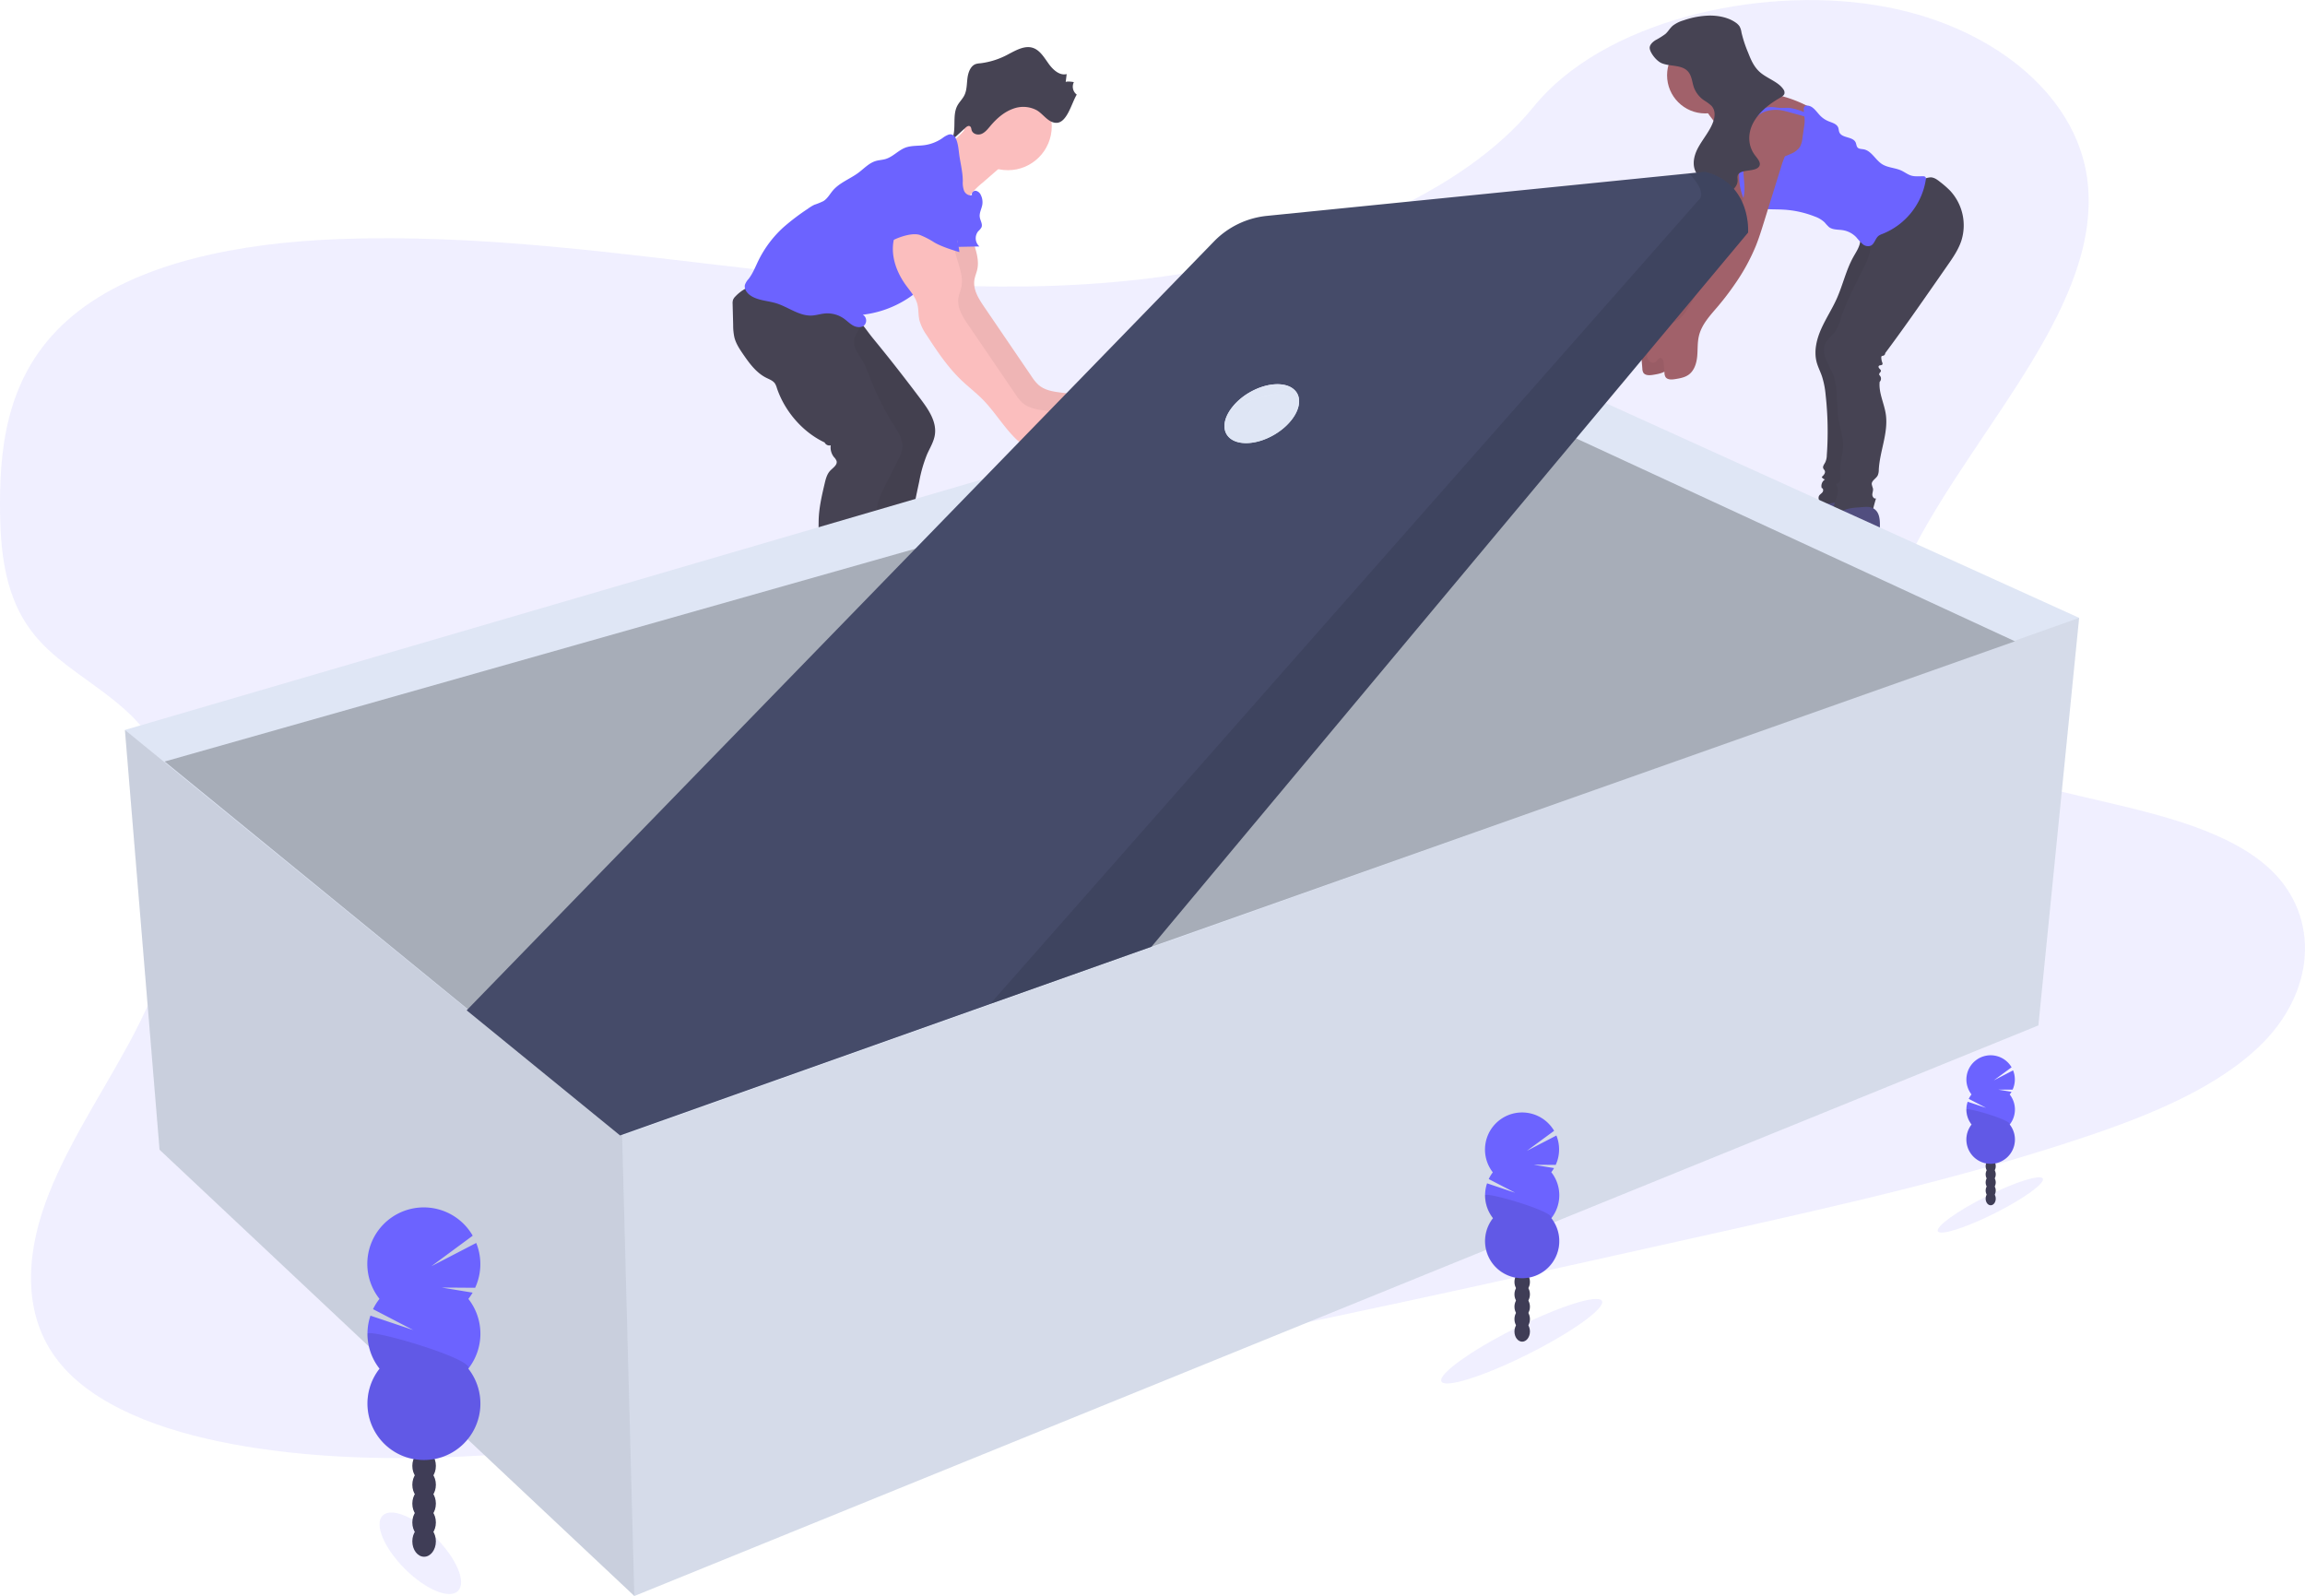 <svg data-name="Layer 1" xmlns="http://www.w3.org/2000/svg" width="1131.14" height="783.2"><path d="M584.49 133.6c-71.37 12-142.69 6.62-211.31-1.15s-137-17.88-208.48-15.06c-45.95 1.86-97.13 10.95-129.13 37.63C4.76 180.7.03 215.44 0 246.8c0 23.6 2 48 18.63 66.83 11.51 13.06 29.22 22.44 42.56 34.49 46.44 41.93 32.5 107.71 2.23 163.61-14.2 26.22-31.58 52-41.23 78.82s-10.88 55.63 6.56 77.6c17.28 21.77 50.64 34.1 85.4 40.53 70.61 13.07 149.21 5.25 225.26-5.42 168.35-23.61 334.94-60.78 501.08-97.86 61.48-13.73 123.23-27.52 182.46-47.38 32.89-11 66.37-24.83 87.58-46.33 26.92-27.31 27.54-64.65 1.45-87-43.77-37.57-142.62-29.49-176.5-72.39-18.65-23.7-10.63-55.7 4.09-83.9 31.59-60.58 92.8-120.35 84.68-180.84-5.58-41.54-47.5-76-103.59-85-58.79-9.52-134.22 8.07-168 49.76-34.69 42.89-105.15 70.7-168.17 81.28z" fill="#6c63ff" opacity=".1"/><path d="M854.68 107.09c-1.21 3.88-2.43 7.76-4 11.53a97.55 97.55 0 0 1-10.11 18.61 135.06 135.06 0 0 1-8.44 11.06c-3.76 4.43-7.95 8.89-9.28 14.55-.77 3.27-.51 6.69-.84 10s-1.4 6.88-4.11 8.88c-1.93 1.43-4.4 1.86-6.77 2.24-1.7.27-3.82.35-4.71-1.12a4.4 4.4 0 0 1-.46-1.94l-.41-4.89c-.09-1.05-.46-2.41-1.52-2.46s-1.59 1.36-2.49 2c-1.2.84-3 0-3.66-1.27a6.19 6.19 0 0 1-.11-4.29 20.37 20.37 0 0 1 10.48-13 30.09 30.09 0 0 0 5.1-2.66 17.43 17.43 0 0 0 4-5.06c9.28-15.28 18.61-30.64 25.15-47.27a34.72 34.72 0 0 0 2.6-9.31c.32-3.28-.19-6.56-.4-9.85a56.21 56.21 0 0 1 1.61-17.52 14 14 0 0 1 1.68-4.27c2.7-4.09 9-4.7 13-1.87a13.36 13.36 0 0 1 5.18 9.47c.29 3.31-1.62 6.75-2.59 9.84q-4.45 14.32-8.9 28.6z" fill="#a1616a"/><path d="M854.68 107.09c-1.21 3.88-2.43 7.76-4 11.53a97.55 97.55 0 0 1-10.11 18.61 135.06 135.06 0 0 1-8.44 11.06c-3.76 4.43-7.95 8.89-9.28 14.55-.77 3.27-.51 6.69-.84 10s-1.4 6.88-4.11 8.88c-1.93 1.43-4.4 1.86-6.77 2.24-1.7.27-3.82.35-4.71-1.12a4.4 4.4 0 0 1-.46-1.94l-.41-4.89c-.09-1.05-.46-2.41-1.52-2.46s-1.59 1.36-2.49 2c-1.2.84-3 0-3.66-1.27a6.19 6.19 0 0 1-.11-4.29 20.37 20.37 0 0 1 10.48-13 30.09 30.09 0 0 0 5.1-2.66 17.43 17.43 0 0 0 4-5.06c9.28-15.28 18.61-30.64 25.15-47.27a34.72 34.72 0 0 0 2.6-9.31c.32-3.28-.19-6.56-.4-9.85a56.21 56.21 0 0 1 1.61-17.52 14 14 0 0 1 1.68-4.27c2.7-4.09 9-4.7 13-1.87a13.36 13.36 0 0 1 5.18 9.47c.29 3.31-1.62 6.75-2.59 9.84q-4.45 14.32-8.9 28.6z" opacity=".05"/><path d="M912.98 270.47a13.49 13.49 0 0 1-5.64.67c-.14-1.56-2.24-1.91-3.8-1.83a4.34 4.34 0 0 0-2.17.5c-.39.25-.69.62-1.07.87a4.54 4.54 0 0 1-2.21.57l-8.12.68c-3.62.31-7.39.6-10.78-.7a3.65 3.65 0 0 1-1.73-1.16c-.92-1.32 0-3.21 1.27-4.16s2.91-1.4 4.19-2.38c2.82-2.15 3.21-6.17 4.7-9.38a27.12 27.12 0 0 1 3.89-5.64 21.23 21.23 0 0 1 3.83-3.92c3.25-2.36 7-2.31 10.83-2.65 2.7-.24 5.24-.39 7.18 2 2.39 3 1.44 9 1.29 12.51a90.61 90.61 0 0 1-1.66 14.02z" fill="#514e7f"/><path d="M912.98 270.47a13.49 13.49 0 0 1-5.64.67c-.14-1.56-2.24-1.91-3.8-1.83a4.34 4.34 0 0 0-2.17.5c-.39.25-.69.62-1.07.87a4.54 4.54 0 0 1-2.21.57l-8.12.68c-3.62.31-7.39.6-10.78-.7a3.65 3.65 0 0 1-1.73-1.16c-.92-1.32 0-3.21 1.27-4.16s2.91-1.4 4.19-2.38c2.82-2.15 3.21-6.17 4.7-9.38a27.12 27.12 0 0 1 3.89-5.64 21.23 21.23 0 0 1 3.83-3.92c3.25-2.36 7-2.31 10.83-2.65 2.7-.24 5.24-.39 7.18 2 2.39 3 1.44 9 1.29 12.51a90.61 90.61 0 0 1-1.66 14.02z" opacity=".05"/><path d="M909.7 112.51c2.48.8 3.56 3.89 3.1 6.47s-2 4.78-3.27 7.06c-3.62 6.47-5.18 13.87-8.22 20.62-2.27 5.05-5.34 9.71-7.59 14.77s-3.62 10.77-2.27 16.13c.67 2.61 2 5 2.8 7.57a42 42 0 0 1 1.64 8.55 162.41 162.41 0 0 1 .59 29.66 8.82 8.82 0 0 1-.74 3.5c-.51 1-1.39 2-1 3 .17.41.53.71.72 1.11.52 1.12-.52 2.31-1.47 3.11a2.56 2.56 0 0 0 1.59 1.23 3.78 3.78 0 0 0-1.61 4.2c.85.12.9 1.42.37 2.09s-1.37 1.1-1.75 1.87a2.61 2.61 0 0 0 1.44 3.28 6.77 6.77 0 0 0 3.92.3 43 43 0 0 0 6.62-1.43 6.22 6.22 0 0 0 2-.91 6 6 0 0 0 1.81-4 72.81 72.81 0 0 0 .45-12.27c-.36-19.84 0-39.7.86-59.53.35-8 2.75-15.75 5.83-23.11a124 124 0 0 1 5.7-11.05c4.44-8.13 8.35-17.13 7.35-26.41-.11-1-.48-2.19-1.46-2.35a2.12 2.12 0 0 0-1.13.19 49.47 49.47 0 0 0-5.95 3.29 22.57 22.57 0 0 1-10.33 3.06z" fill="#464353"/><path d="M909.7 112.51c2.48.8 3.56 3.89 3.1 6.47s-2 4.78-3.27 7.06c-3.62 6.47-5.18 13.87-8.22 20.62-2.27 5.05-5.34 9.71-7.59 14.77s-3.62 10.77-2.27 16.13c.67 2.61 2 5 2.8 7.57a42 42 0 0 1 1.64 8.55 162.41 162.41 0 0 1 .59 29.66 8.82 8.82 0 0 1-.74 3.5c-.51 1-1.39 2-1 3 .17.41.53.71.72 1.11.52 1.12-.52 2.31-1.47 3.11a2.56 2.56 0 0 0 1.59 1.23 3.78 3.78 0 0 0-1.61 4.2c.85.12.9 1.42.37 2.09s-1.37 1.1-1.75 1.87a2.61 2.61 0 0 0 1.44 3.28 6.77 6.77 0 0 0 3.92.3 43 43 0 0 0 6.62-1.43 6.22 6.22 0 0 0 2-.91 6 6 0 0 0 1.81-4 72.81 72.81 0 0 0 .45-12.27c-.36-19.84 0-39.7.86-59.53.35-8 2.75-15.75 5.83-23.11a124 124 0 0 1 5.7-11.05c4.44-8.13 8.35-17.13 7.35-26.41-.11-1-.48-2.19-1.46-2.35a2.12 2.12 0 0 0-1.13.19 49.47 49.47 0 0 0-5.95 3.29 22.57 22.57 0 0 1-10.33 3.06z" opacity=".05"/><path d="M943.23 88.4a8.53 8.53 0 0 1 4.32-1.37c1.78.09 3.3 1.26 4.69 2.38a48 48 0 0 1 4.68 4.1 25 25 0 0 1 5.56 24.68c-1.47 4.41-4.16 8.3-6.82 12.11l-5.4 7.76c-8.24 11.83-16.48 23.66-25.11 35.21a1.34 1.34 0 0 1-.94 1.27c-.32.08-.7.07-.89.33a1 1 0 0 0-.11.53 7.76 7.76 0 0 0 .48 2.51 1.16 1.16 0 0 1 .1.85c-.28.65-1.46.29-1.84.89-.25.4.06.92.39 1.26s.74.72.68 1.19-.88 1-.85 1.58c0 .34.3.6.51.87a2.23 2.23 0 0 1-.27 2.84c-.57 5.64 2.5 11 3.11 16.62 1 8.88-3.05 17.55-3.54 26.46a6.85 6.85 0 0 1-.56 2.92c-.83 1.54-3 2.47-2.89 4.22a18.13 18.13 0 0 0 .6 2.12c.17 1-.3 2-.32 3s.86 2.23 1.81 1.84q-1.06 3.53-1.89 7.13l-18.9 1.56a16.77 16.77 0 0 1 .17-5.1c.38-1.82 1.21-3.53 1.64-5.34a6.3 6.3 0 0 0-.75-5.35 2.09 2.09 0 0 0 2.09-1.71 8.31 8.31 0 0 0 0-2.94c-.5-4.93 1.57-9.79 1.5-14.74-.05-3.9-1.42-7.64-2.11-11.48-1.48-8.2.06-17.09-3.59-24.57-2.21-4.52-5.27-9.52-2.79-13.89 1.22-2.16 3.38-3.64 4.79-5.68a23.18 23.18 0 0 0 2.56-6.18c2.91-9 7.62-17.37 11.75-25.92a27.22 27.22 0 0 0 2.48-6.76 34.61 34.61 0 0 0 .31-6.28 94.82 94.82 0 0 1 .7-11.3 10.74 10.74 0 0 1 1.37-4.67 10.54 10.54 0 0 1 3-2.69c6.2-4.31 13.62-6.74 20.28-10.26z" fill="#464353"/><path d="M920.57 277.39a13.55 13.55 0 0 1-5.65.67c-.14-1.55-2.23-1.91-3.79-1.83a4.4 4.4 0 0 0-2.18.5c-.38.25-.68.62-1.07.87a4.52 4.52 0 0 1-2.21.57l-8.11.69c-3.63.3-7.39.59-10.79-.71a3.5 3.5 0 0 1-1.72-1.16c-.93-1.32 0-3.2 1.27-4.16s2.91-1.4 4.18-2.37c2.82-2.16 3.21-6.17 4.71-9.39a26.75 26.75 0 0 1 3.88-5.63 21.94 21.94 0 0 1 3.83-3.93c3.26-2.36 7-2.31 10.83-2.64 2.71-.25 5.25-.4 7.18 2 2.4 3 1.44 9 1.3 12.51a90.47 90.47 0 0 1-1.66 14.01z" fill="#514e7f"/><circle cx="836.81" cy="36.94" r="18.72" fill="#a1616a"/><path d="M854.46 42.5c2.69 2.31 6.54 2.49 10.06 2.85a62.75 62.75 0 0 1 21.63 6.25 7.5 7.5 0 0 1 2.5 1.72 7 7 0 0 1 1.27 2.67 17.72 17.72 0 0 1 .71 6.51 18.67 18.67 0 0 1-1.81 6.13 33.05 33.05 0 0 1-11.6 13.22 8.5 8.5 0 0 1-2.94 1.41c-2.46.51-4.84-.91-7.27-1.55a11.8 11.8 0 0 0-6.71.22c-2 .67-4.19 1.92-6.17 1.09a6.35 6.35 0 0 1-2.79-3.19 108.21 108.21 0 0 1-5.11-11.17 41.75 41.75 0 0 0-1.85-4.35c-2.17-4.14-5.92-7.33-7.79-11.61a2.54 2.54 0 0 1-.18-2.19 3 3 0 0 1 1.38-1 32.75 32.75 0 0 0 7.48-5.91c1.23-1.17 3.49-4.37 5.26-4.64 2.04-.36 2.59 2.38 3.93 3.54z" fill="#a1616a"/><path d="M854.03 80.54c2.17 1 4.72.57 7.08.08 6.06-1.26 12.19-2.55 17.8-5.17a9.64 9.64 0 0 0 4.37-3.36 10.93 10.93 0 0 0 1.22-4.19l1-7c.36-2.43-.27-4.68-.32-7.14a2.07 2.07 0 0 1 .41-1.55 1.67 1.67 0 0 1 1.22-.39c2.82 0 4.52 3 6.49 5a12.07 12.07 0 0 0 4 2.67c1.79.74 4 1.26 4.75 3.06.3.75.26 1.6.58 2.35 1.26 3 6.63 2 8 5 .38.84.36 1.89 1 2.55s1.84.65 2.83.81c3.9.64 5.8 5.16 9.14 7.29 2.81 1.79 6.43 1.75 9.45 3.15 1.69.78 3.18 2 5 2.51s3.79.24 5.7.29a1.49 1.49 0 0 1 1.13.37 1.52 1.52 0 0 1 .19 1.24 34.46 34.46 0 0 1-21.3 26.68 7.22 7.22 0 0 0-1.81.88c-1.7 1.27-2 4-3.93 4.9a4 4 0 0 1-4.09-.88 36.68 36.68 0 0 1-3-3.26 11.75 11.75 0 0 0-6.59-3.47c-2.32-.37-4.92-.1-6.79-1.52a22.13 22.13 0 0 1-2.14-2.29 13.54 13.54 0 0 0-4.86-2.9 49.44 49.44 0 0 0-15.43-3.38c-4.92-.27-10 .17-14.65-1.43a8.71 8.71 0 0 1-3.27-1.85 9.71 9.71 0 0 1-2.18-3.79 28.88 28.88 0 0 1-1-15.26z" fill="#6c63ff"/><path d="M878.15 52.95c-1.38-.12-2.76.05-4.15 0-1.63 0-3.24-.4-4.87-.41a12.12 12.12 0 0 0-11.42 8.69 2.25 2.25 0 0 0-.07 1.23.87.87 0 0 0 .94.64 21.49 21.49 0 0 1 2.1-4.21 11.94 11.94 0 0 1 6.29-4.38 16.39 16.39 0 0 1 7.72-.28c1.06.2 2.11.49 3.15.77l5 1.38c.92.25 1.84.5 2.74.83.69.26 1.87 1.21 2.55 1.25.92 0 .17-.8-.24-1.34a6.56 6.56 0 0 0-3.26-2.37 27.79 27.79 0 0 0-6.48-1.8z" fill="#6c63ff"/><path d="M865.57 109.18c-1.21 3.88-2.42 7.77-3.94 11.54a97.6 97.6 0 0 1-10.21 18.61 135.06 135.06 0 0 1-8.44 11.06c-3.76 4.43-8 8.89-9.28 14.55-.77 3.27-.51 6.69-.83 10s-1.41 6.88-4.11 8.88c-1.94 1.43-4.41 1.86-6.78 2.23-1.69.28-3.81.36-4.7-1.11a4.41 4.41 0 0 1-.47-1.94l-.4-4.89c-.09-1-.47-2.41-1.52-2.46s-1.6 1.36-2.5 2c-1.2.84-3 0-3.66-1.27a6.17 6.17 0 0 1-.1-4.3 20.39 20.39 0 0 1 10.47-13 31.33 31.33 0 0 0 5.11-2.66 17.4 17.4 0 0 0 4-5.06c9.28-15.28 18.61-30.64 25.16-47.27a35 35 0 0 0 2.59-9.32c.32-3.27-.18-6.56-.4-9.84a55.87 55.87 0 0 1 1.62-17.52 13.74 13.74 0 0 1 1.68-4.27c2.69-4.09 9-4.7 13-1.87a13.41 13.41 0 0 1 5.19 9.47c.29 3.31-1.63 6.75-2.59 9.84q-4.46 14.31-8.89 28.6z" fill="#a1616a"/><path d="M809.57 23.71c-.15-1.56 1.25-3 2.84-4a38.82 38.82 0 0 0 4.81-3c1.42-1.23 2.19-2.82 3.62-4.06a15.84 15.84 0 0 1 5.39-2.68 41.23 41.23 0 0 1 12.92-2.33c4.46 0 9 1 12.36 3.27a7.59 7.59 0 0 1 2.1 1.95 8.58 8.58 0 0 1 1 3.1 61.18 61.18 0 0 0 3.23 9.81c1.39 3.53 2.87 7.19 6.14 9.92 3.5 2.91 8.85 4.59 11.16 8.12a2.61 2.61 0 0 1 .51 2.26c-.33.9-1.39 1.5-2.37 2.06-5.69 3.26-10.58 7.49-13.11 12.54s-2.44 11 1.15 15.65c1.32 1.72 3.14 3.76 1.85 5.49-2 2.63-8.69 1.12-10.25 3.91-.49.88-.2 1.9-.21 2.86 0 2.92-2.8 5.51-6.21 6.86s-7.36 1.67-11.2 1.84a9.78 9.78 0 0 1-.28-7.25 2.9 2.9 0 0 0 .29-1.64 3.93 3.93 0 0 0-1.29-1.59c-4.1-3.87-3.24-9.58-.77-14.19s6.3-8.82 7.73-13.67c.7-2.41.71-5.12-1.21-7.11a24 24 0 0 0-3.52-2.58 13.29 13.29 0 0 1-4.94-6.2c-1.15-3.19-1-7-4.34-9.14-3.21-2-7.72-1.43-11.27-2.8-2.72-.97-5.9-5.12-6.13-7.4z" fill="#464353"/><path d="M475.93 108.19c-.75 8.17 5.43 16.1 3.63 24.1-.39 1.71-1.12 3.33-1.39 5.06-.75 4.75 2.08 9.24 4.79 13.22l23.23 34.1a21.91 21.91 0 0 0 3.32 4.1c4.45 4 11.11 3.53 16.94 4.72a28.94 28.94 0 0 1 11.35 5 .71.71 0 0 1 .15 1 9.75 9.75 0 0 1-8.44 4c-.61.8 0 2 .84 2.56 1.25.87 3 1.1 3.22 3.21a3.59 3.59 0 0 1-.43 2.13 6.59 6.59 0 0 1-4.06 2.82c-8 2.46-16.74-1.86-22.76-7.74s-10.34-13.3-16.25-19.29c-3.27-3.31-7-6.14-10.36-9.35-6.72-6.41-11.95-14.19-17-22a24.2 24.2 0 0 1-3.68-7.49c-.62-2.65-.34-5.47-1.06-8.1-.94-3.46-3.46-6.21-5.57-9.11-4.12-5.68-6.87-12.62-6.33-19.62s4.88-13.91 11.5-16.26a10.28 10.28 0 0 1 6.43-.39c2.7.83 4.69 3.07 6.55 5.21l4.4 5.1a11.82 11.82 0 0 1 2.57 3.9 4.09 4.09 0 0 1-.9 4.34" fill="#fbbebe"/><path d="M475.93 108.19c-.75 8.17 5.43 16.1 3.63 24.1-.39 1.71-1.12 3.33-1.39 5.06-.75 4.75 2.08 9.24 4.79 13.22l23.23 34.1a21.91 21.91 0 0 0 3.32 4.1c4.45 4 11.11 3.53 16.94 4.72a28.94 28.94 0 0 1 11.35 5 .71.71 0 0 1 .15 1 9.75 9.75 0 0 1-8.44 4c-.61.8 0 2 .84 2.56 1.25.87 3 1.1 3.22 3.21a3.59 3.59 0 0 1-.43 2.13 6.59 6.59 0 0 1-4.06 2.82c-8 2.46-16.74-1.86-22.76-7.74s-10.34-13.3-16.25-19.29c-3.27-3.31-7-6.14-10.36-9.35-6.72-6.41-11.95-14.19-17-22a24.2 24.2 0 0 1-3.68-7.49c-.62-2.65-.34-5.47-1.06-8.1-.94-3.46-3.46-6.21-5.57-9.11-4.12-5.68-6.87-12.62-6.33-19.62s4.88-13.91 11.5-16.26a10.28 10.28 0 0 1 6.43-.39c2.7.83 4.69 3.07 6.55 5.21l4.4 5.1a11.82 11.82 0 0 1 2.57 3.9 4.09 4.09 0 0 1-.9 4.34" opacity=".05"/><path d="M458.35 318.49c5.07 3.09 11.39 3.28 17.29 2.56.95-.12 2.08-.19 2.69.54.88 1.07-.16 2.63-1.24 3.49a25.65 25.65 0 0 1-11.89 4.89 79 79 0 0 1-11.62.77c-10.6.18-21.26.36-31.76-1.17a4.32 4.32 0 0 1-1.73-.5 3.35 3.35 0 0 1-1.31-2c-.72-2.72.67-5.66 2.76-7.55s4.78-3 7.4-4l9.23-3.59c2.16-.84 5.63-3.08 8-2.91 4.33.34 8.51 7.32 12.18 9.47z" fill="#3f3d56"/><path d="M458.35 318.49c5.07 3.09 11.39 3.28 17.29 2.56.95-.12 2.08-.19 2.69.54.88 1.07-.16 2.63-1.24 3.49a25.65 25.65 0 0 1-11.89 4.89 79 79 0 0 1-11.62.77c-10.6.18-21.26.36-31.76-1.17a4.32 4.32 0 0 1-1.73-.5 3.35 3.35 0 0 1-1.31-2c-.72-2.72.67-5.66 2.76-7.55s4.78-3 7.4-4l9.23-3.59c2.16-.84 5.63-3.08 8-2.91 4.33.34 8.51 7.32 12.18 9.47z" opacity=".05"/><path d="M451.91 196.03c3.83 5.11 7.81 11 6.86 17.33-.51 3.41-2.42 6.42-3.82 9.57a67.6 67.6 0 0 0-3.87 13.44c-1.44 6.69-2.88 13.4-3.76 20.19-1 7.67 3.71 29.87 4.15 37.59.1 1.86.32 3.88 1.61 5.22.51.53 1.19 1 1.41 1.65a2.81 2.81 0 0 1-.3 1.95c-2.17 4.88-6.6 8.51-11.52 10.59s-16.89 5.66-22.23 5.84a4.34 4.34 0 0 1-2.09-.27 4.06 4.06 0 0 1-1.62-1.85c-3.85-7.38-.15-33.62-.21-41.94 0-6.95-1.69-13.85-1.38-20.79.24-5.57 1.73-11 2.28-16.56.89-9.11-.79-18.25-2.46-27.25-1.28-6.89-2.57-13.79-4.21-20.61-1-4.15-2.16-8.35-4.45-12-1.81-2.87-4.27-5.26-6.33-7.95a36 36 0 0 1-7.1-26.37c.12-.93 13.33 3.34 14.47 3.84a45.31 45.31 0 0 1 12.89 8.3c3 2.9 5.46 6.79 8.13 10.05q5.67 6.9 11.19 13.92 6.27 8.01 12.36 16.11z" fill="#464353"/><path d="M451.91 195.72c3.83 5.12 7.81 11 6.86 17.34-.51 3.41-2.42 6.41-3.82 9.56a67.6 67.6 0 0 0-3.87 13.44c-1.44 6.7-2.88 13.4-3.76 20.19-1 7.68 3.71 29.87 4.15 37.6.1 1.86.32 3.88 1.61 5.22.51.52 1.19.95 1.41 1.64a2.81 2.81 0 0 1-.3 1.95c-2.17 4.88-6.6 8.52-11.52 10.6s-16.89 4-22.23 4.16a4.34 4.34 0 0 1-2.09-.27 4.06 4.06 0 0 1-1.62-1.85c-3.85-7.38-.15-31.95-.21-40.27 0-6.95-1.69-13.84-1.38-20.79.24-5.57 1.73-11 2.28-16.56.89-9.1-.79-18.25-2.46-27.24-1.28-6.9-2.57-13.8-4.21-20.61-1-4.16-2.16-8.36-4.45-12-1.81-2.86-4.27-5.26-6.33-7.94a36 36 0 0 1-7.1-26.38c.12-.92 13.33 3.35 14.47 3.85a44.88 44.88 0 0 1 12.89 8.3c3 2.9 5.46 6.79 8.13 10q5.67 6.9 11.19 13.92 6.27 8.02 12.36 16.14z" opacity=".05"/><circle cx="494.6" cy="61.99" r="21.53" fill="#fbbebe"/><path d="M475.22 61.09a27.9 27.9 0 0 1-17.86 12.51l1.62 5.87c2.8 10.13 5.94 20.84 13.77 27.86-.86-3.43.25-7.11 2.18-10.07a38.89 38.89 0 0 1 7.31-7.64l12.39-10.78a3.42 3.42 0 0 0 .93-1 3.16 3.16 0 0 0 0-2.36c-1.58-4.91-6.09-8-9.73-11.29a34.28 34.28 0 0 1-4.91-5.72c-2.54-3.54-4.07-.01-5.7 2.62z" fill="#fbbebe"/><path d="M522.97 40.35l.48-4c-3.4.88-6.62-2-8.79-5s-4.19-6.52-7.5-7.76c-4-1.51-8.28.91-12.12 2.91a38.33 38.33 0 0 1-13.92 4.55 9.45 9.45 0 0 0-2.3.38c-2.5.89-3.68 4-4.05 6.87s-.26 5.87-1.5 8.41c-.93 1.92-2.54 3.36-3.52 5.25-2.63 5.09-.09 12.05-2.87 17.05l6.9-6.32c.64-.58 1.53-1.19 2.22-.7s.6 1.23.82 1.91c.67 2 3.13 2.55 4.92 1.78s3.08-2.47 4.38-4c3.05-3.6 6.69-6.76 11-8.3a14.06 14.06 0 0 1 11.59.69c3.22 1.82 5.58 6.06 9.53 6.21 5.41.2 7.66-9.87 10.16-13.85a4.9 4.9 0 0 1-1.42-6.11c-.41-.17-3.94-.59-4.01.03z" fill="#464353"/><path d="M433.24 318.31a22.63 22.63 0 0 0 15.48 5.77c1.45 0 3.46.28 3.47 1.73a2.42 2.42 0 0 1-.43 1.2 14.16 14.16 0 0 1-8 6.26c-3.11.94-6.42.79-9.66.62l-9.45-.49c-1.79-.09-3.58-.19-5.36-.4s-3.7-.6-5.55-.87a72.86 72.86 0 0 0-13.77-.65c-1.21.05-2.63 0-3.38-.91s-.35-2.59-.08-3.92c.56-2.74 0-5.61.52-8.36.91-4.82 5.06-8.52 9.65-10.27 4.25-1.62 11.79-3.47 15.81-.78 4.34 2.9 6.93 7.62 10.75 11.07z" fill="#3f3d56"/><path d="M423.88 156.7c-.84 4-4.68 7-4.79 11.05-.09 3.24 2.22 6 3.88 8.74a57.65 57.65 0 0 1 4 9 137.13 137.13 0 0 0 11.65 23.11c2.22 3.51 4.7 7.33 4.19 11.46a17.17 17.17 0 0 1-2 5.48l-6.65 13.21a37.72 37.72 0 0 0-3.39 8.35c-.58 2.51-.64 5.11-1 7.67-1.05 8.1-4.85 16.26-2.6 24.12.19.67.9 1.49 1.42 1-2.19 4.1-4 8.24-3.79 12.89.09 2.44.84 5-.07 7.26a8.15 8.15 0 0 0-1 2.86c0 .67.31 1.3.38 2 .19 1.87-1.53 3.43-3.31 4s-3.73.56-5.53 1.09c-3.46 1-5.93 4-8.9 6.08a18.68 18.68 0 0 1-10.21 3.33 2.59 2.59 0 0 1-1.51-.3 2.47 2.47 0 0 1-.84-1.83 10.16 10.16 0 0 1 3.66-8.81 4.1 4.1 0 0 0 1.36-1.42 3.53 3.53 0 0 0 .12-1.59 118.6 118.6 0 0 1 .39-21.81 33.08 33.08 0 0 0 .35-6.95c-.19-1.93-.77-3.85-.56-5.78s1.19-3.67 1.77-5.53c1-3.3.75-6.84.85-10.3.18-6 1.55-11.88 2.92-17.72.54-2.29 1.14-4.7 2.76-6.4 1.38-1.44 3.62-2.82 3.1-4.75a5.62 5.62 0 0 0-1.27-1.89 7.63 7.63 0 0 1-1.59-5.79 2.58 2.58 0 0 1-3-1.4c-10.81-5.09-19.55-15.29-23.4-26.61a8.84 8.84 0 0 0-1-2.37c-1-1.4-2.74-2-4.28-2.78-4.84-2.43-8.19-7-11.26-11.47-1.78-2.59-3.57-5.27-4.34-8.33a27.33 27.33 0 0 1-.6-6l-.27-10.42a5.61 5.61 0 0 1 .2-2 4.86 4.86 0 0 1 1.13-1.65 20 20 0 0 1 11.05-6c2.83-.5 5.73-.41 8.6-.64 5.57-.47 11.07-2.19 16.65-1.79 8.75.65 16.55 6.71 20.67 14.46 1.42 2.76 2.95 5.12 6.06 5.17z" fill="#464353"/><path d="M472.48 88.94a11.41 11.41 0 0 0 .64 4.74c.67 1.46 2.39 2.59 3.89 2-.46-1 .74-2.18 1.86-2.06a3.46 3.46 0 0 1 2.45 2.09 7.83 7.83 0 0 1 .72 4.81c-.36 2-1.54 4-1.23 6.05.25 1.7 1.5 3.4.83 5a8.1 8.1 0 0 1-1.6 1.92 5.43 5.43 0 0 0 .57 7.45l-16.78.34c.62 2.8-.64 5.67-2.08 8.16a51.44 51.44 0 0 1-38.35 25 3.34 3.34 0 0 1 .81 5.1c-1.37 1.35-3.68 1.19-5.39.3s-3.05-2.33-4.62-3.45a14.11 14.11 0 0 0-9.48-2.55c-2.1.2-4.14.87-6.25 1-6.21.33-11.56-4.14-17.5-6-4.36-1.34-9.3-1.33-13-4.05-1.57-1.17-2.87-3.1-2.41-5a8.46 8.46 0 0 1 1.82-2.94c2.1-2.72 3.34-6 4.85-9.09a54.45 54.45 0 0 1 12.16-16.16 109 109 0 0 1 12-9.12 20.63 20.63 0 0 1 3.25-2 34.11 34.11 0 0 0 4.46-1.81c2-1.24 3.11-3.43 4.63-5.2 3.32-3.88 8.43-5.66 12.53-8.71 2.75-2.05 5.18-4.75 8.46-5.74 1.59-.48 3.3-.52 4.89-1 3.63-1.1 6.27-4.32 9.82-5.62 2.82-1 5.92-.76 8.9-1.13a20.56 20.56 0 0 0 9.13-3.47 11.16 11.16 0 0 1 3-1.72c4.49-1.37 4.86 7 5.28 9.91.62 4.3 1.74 8.61 1.74 12.95z" fill="#6c63ff"/><path d="M468.09 117.04c-.75 8.17 5.42 16.1 3.63 24.1-.39 1.71-1.13 3.33-1.4 5.05-.74 4.75 2.09 9.25 4.8 13.23l23.23 34.09a21.22 21.22 0 0 0 3.32 4.1c4.45 3.95 11.11 3.54 16.94 4.72a29.08 29.08 0 0 1 11.35 5 .74.74 0 0 1 .15 1 9.77 9.77 0 0 1-8.44 4c-.61.8 0 2 .84 2.56 1.25.86 3 1.09 3.21 3.21a3.52 3.52 0 0 1-.42 2.13 6.62 6.62 0 0 1-4.06 2.82c-8 2.46-16.74-1.86-22.76-7.74s-10.34-13.3-16.25-19.29c-3.27-3.31-7-6.15-10.36-9.36-6.72-6.4-11.95-14.19-17-22a24.2 24.2 0 0 1-3.68-7.49c-.62-2.66-.34-5.47-1.06-8.11-.94-3.45-3.47-6.2-5.57-9.1-4.12-5.68-6.88-12.62-6.33-19.62s4.87-13.89 11.47-16.27a10.29 10.29 0 0 1 6.43-.39c2.71.83 4.7 3.07 6.55 5.21l4.41 5.09a12 12 0 0 1 2.57 3.91 4.07 4.07 0 0 1-.91 4.34" fill="#fbbebe"/><path d="M456.34 83.47c3.06.18 6.41.49 8.57 2.66a12.23 12.23 0 0 1 2.16 3.39c2.1 4.26 4.13 8.72 4.29 13.47.12 3.8-1 7.51-1.56 11.27-.48 3.12.74 6.31 1 9.46-3.79-1.15-8.79-2.73-12.22-4.7a40.52 40.52 0 0 0-7.16-3.71c-3.64-1.22-9.78.87-13.22 2.57-.19-2.43 1.64-6.67 1.45-9.11a10.33 10.33 0 0 0-.55-3 17.74 17.74 0 0 0-1.83-2.91 11.92 11.92 0 0 1 1.07-14c3.07-3.46 7.89-4.76 12.49-5.29a54 54 0 0 1 8.72-.31" fill="#6c63ff"/><path fill="#dfe6f5" d="M1020.3 303.2l-20 200-689 280-233-219-17-206 657-192 302 137z"/><path opacity=".1" d="M311.3 783.2l-233-219-17-206 244 199 6 226z"/><path opacity=".05" d="M1020.3 303.2l-20 200-689 280-6-226 715-254z"/><path fill="#a7adb8" d="M80.8 373.7l642-182 266 123-684 242-224-183z"/><path d="M836.8 84.29l-7.89.8-207.15 20.84a42.09 42.09 0 0 0-26 12.53l-113 116.28L229 495.79l75.3 61.41 181.58-64.5 79.17-28.1 222.62-266.47 70.17-84s1.82-23.89-21.04-29.84zM625.22 213.38c-9.55 5.55-20 5.4-23.32-.33-2.25-3.88-.65-9.33 3.58-14.17a30.73 30.73 0 0 1 7.69-6.28c7.9-4.59 16.39-5.27 21-2.13a7.63 7.63 0 0 1 2.34 2.46c3.31 5.76-1.74 14.91-11.29 20.45z" fill="#454b69"/><path d="M836.8 84.29l-7.89.8c9.67 10.17 4.64 13.1 4.64 13.1l-76 86.26L485.88 492.7l79.17-28.1 222.62-266.47 70.17-84s1.82-23.89-21.04-29.84z" opacity=".1"/><path d="M613.17 192.6a30.73 30.73 0 0 0-7.69 6.25l28.67-8.38c-4.58-3.11-13.08-2.43-20.98 2.13zM601.9 213.05c3.33 5.73 13.77 5.88 23.32.33s14.6-14.69 11.27-20.42a7.63 7.63 0 0 0-2.34-2.46l-28.67 8.38c-4.23 4.84-5.83 10.29-3.58 14.17z" fill="#dfe6f5"/><ellipse cx="781.16" cy="716.62" rx="44.07" ry="7.08" transform="rotate(-26.62 640.42 760.138)" fill="#6c63ff" opacity=".1"/><ellipse cx="746.99" cy="653.41" rx="3.8" ry="4.98" fill="#3f3d56"/><ellipse cx="746.99" cy="647.32" rx="3.8" ry="4.98" fill="#3f3d56"/><ellipse cx="746.99" cy="641.24" rx="3.8" ry="4.98" fill="#3f3d56"/><ellipse cx="746.99" cy="635.16" rx="3.8" ry="4.98" fill="#3f3d56"/><ellipse cx="746.99" cy="629.08" rx="3.8" ry="4.98" fill="#3f3d56"/><ellipse cx="746.99" cy="623" rx="3.8" ry="4.98" fill="#3f3d56"/><ellipse cx="746.99" cy="616.92" rx="3.8" ry="4.98" fill="#3f3d56"/><path d="M761.22 575.3a18.65 18.65 0 0 0 1.41-2.09l-10-1.64 10.81.08a18.25 18.25 0 0 0 .34-14.42l-14.49 7.51 13.37-9.82a18.21 18.21 0 1 0-30.09 20.38 18 18 0 0 0-2 3.3l13 6.73-13.82-4.64a18.24 18.24 0 0 0 2.93 17.1 18.21 18.21 0 1 0 28.63 0 18.23 18.23 0 0 0 0-22.51z" fill="#6c63ff"/><path d="M728.7 586.6a18.14 18.14 0 0 0 3.87 11.21 18.21 18.21 0 1 0 28.63 0c2.46-3.1-32.5-13.3-32.5-11.21z" opacity=".1"/><ellipse cx="1011.16" cy="649.75" rx="28.81" ry="4.63" transform="rotate(-26.62 870.397 693.291)" fill="#6c63ff" opacity=".1"/><ellipse cx="976.9" cy="588.21" rx="2.48" ry="3.25" fill="#3f3d56"/><ellipse cx="976.9" cy="584.23" rx="2.48" ry="3.25" fill="#3f3d56"/><ellipse cx="976.9" cy="580.25" rx="2.48" ry="3.25" fill="#3f3d56"/><ellipse cx="976.9" cy="576.28" rx="2.48" ry="3.25" fill="#3f3d56"/><ellipse cx="976.9" cy="572.3" rx="2.48" ry="3.25" fill="#3f3d56"/><ellipse cx="976.9" cy="568.33" rx="2.48" ry="3.25" fill="#3f3d56"/><ellipse cx="976.9" cy="564.35" rx="2.48" ry="3.25" fill="#3f3d56"/><path d="M986.2 537.14a11.19 11.19 0 0 0 .92-1.36l-6.53-1.07h7.07a12 12 0 0 0 1.09-5 11.76 11.76 0 0 0-.87-4.45l-9.47 4.91 8.74-6.42a11.9 11.9 0 1 0-19.66 13.32 12.17 12.17 0 0 0-1.36 2.17l8.48 4.41-9-3a11.9 11.9 0 0 0 1.92 11.18 11.91 11.91 0 1 0 18.71 0 11.9 11.9 0 0 0 0-14.72z" fill="#6c63ff"/><path d="M964.94 544.5a11.83 11.83 0 0 0 2.55 7.36 11.91 11.91 0 1 0 18.71 0c1.59-2.03-21.26-8.7-21.26-7.36z" opacity=".1"/><ellipse cx="240.7" cy="820.63" rx="10.77" ry="26.16" transform="rotate(-45 152.99 833)" fill="#6c63ff" opacity=".1"/><ellipse cx="208.12" cy="756.37" rx="5.78" ry="7.57" fill="#3f3d56"/><ellipse cx="208.12" cy="747.12" rx="5.78" ry="7.57" fill="#3f3d56"/><ellipse cx="208.12" cy="737.86" rx="5.78" ry="7.57" fill="#3f3d56"/><ellipse cx="208.12" cy="728.6" rx="5.78" ry="7.57" fill="#3f3d56"/><ellipse cx="208.12" cy="719.35" rx="5.78" ry="7.57" fill="#3f3d56"/><ellipse cx="208.12" cy="710.09" rx="5.78" ry="7.57" fill="#3f3d56"/><ellipse cx="208.12" cy="700.84" rx="5.78" ry="7.57" fill="#3f3d56"/><path d="M229.78 637.5a27.57 27.57 0 0 0 2.15-3.17l-15.2-2.5 16.44.12a27.71 27.71 0 0 0 .53-22l-22.06 11.44 20.34-15a27.71 27.71 0 1 0-45.76 31 27.43 27.43 0 0 0-3.16 5.05l19.73 10.25-21-7.06a27.74 27.74 0 0 0 4.47 26 27.71 27.71 0 1 0 43.56 0 27.71 27.71 0 0 0 0-34.26z" fill="#6c63ff"/><path d="M180.29 654.6a27.59 27.59 0 0 0 5.93 17.13 27.71 27.71 0 1 0 43.56 0c3.71-4.68-49.49-20.21-49.49-17.13z" opacity=".1"/></svg>